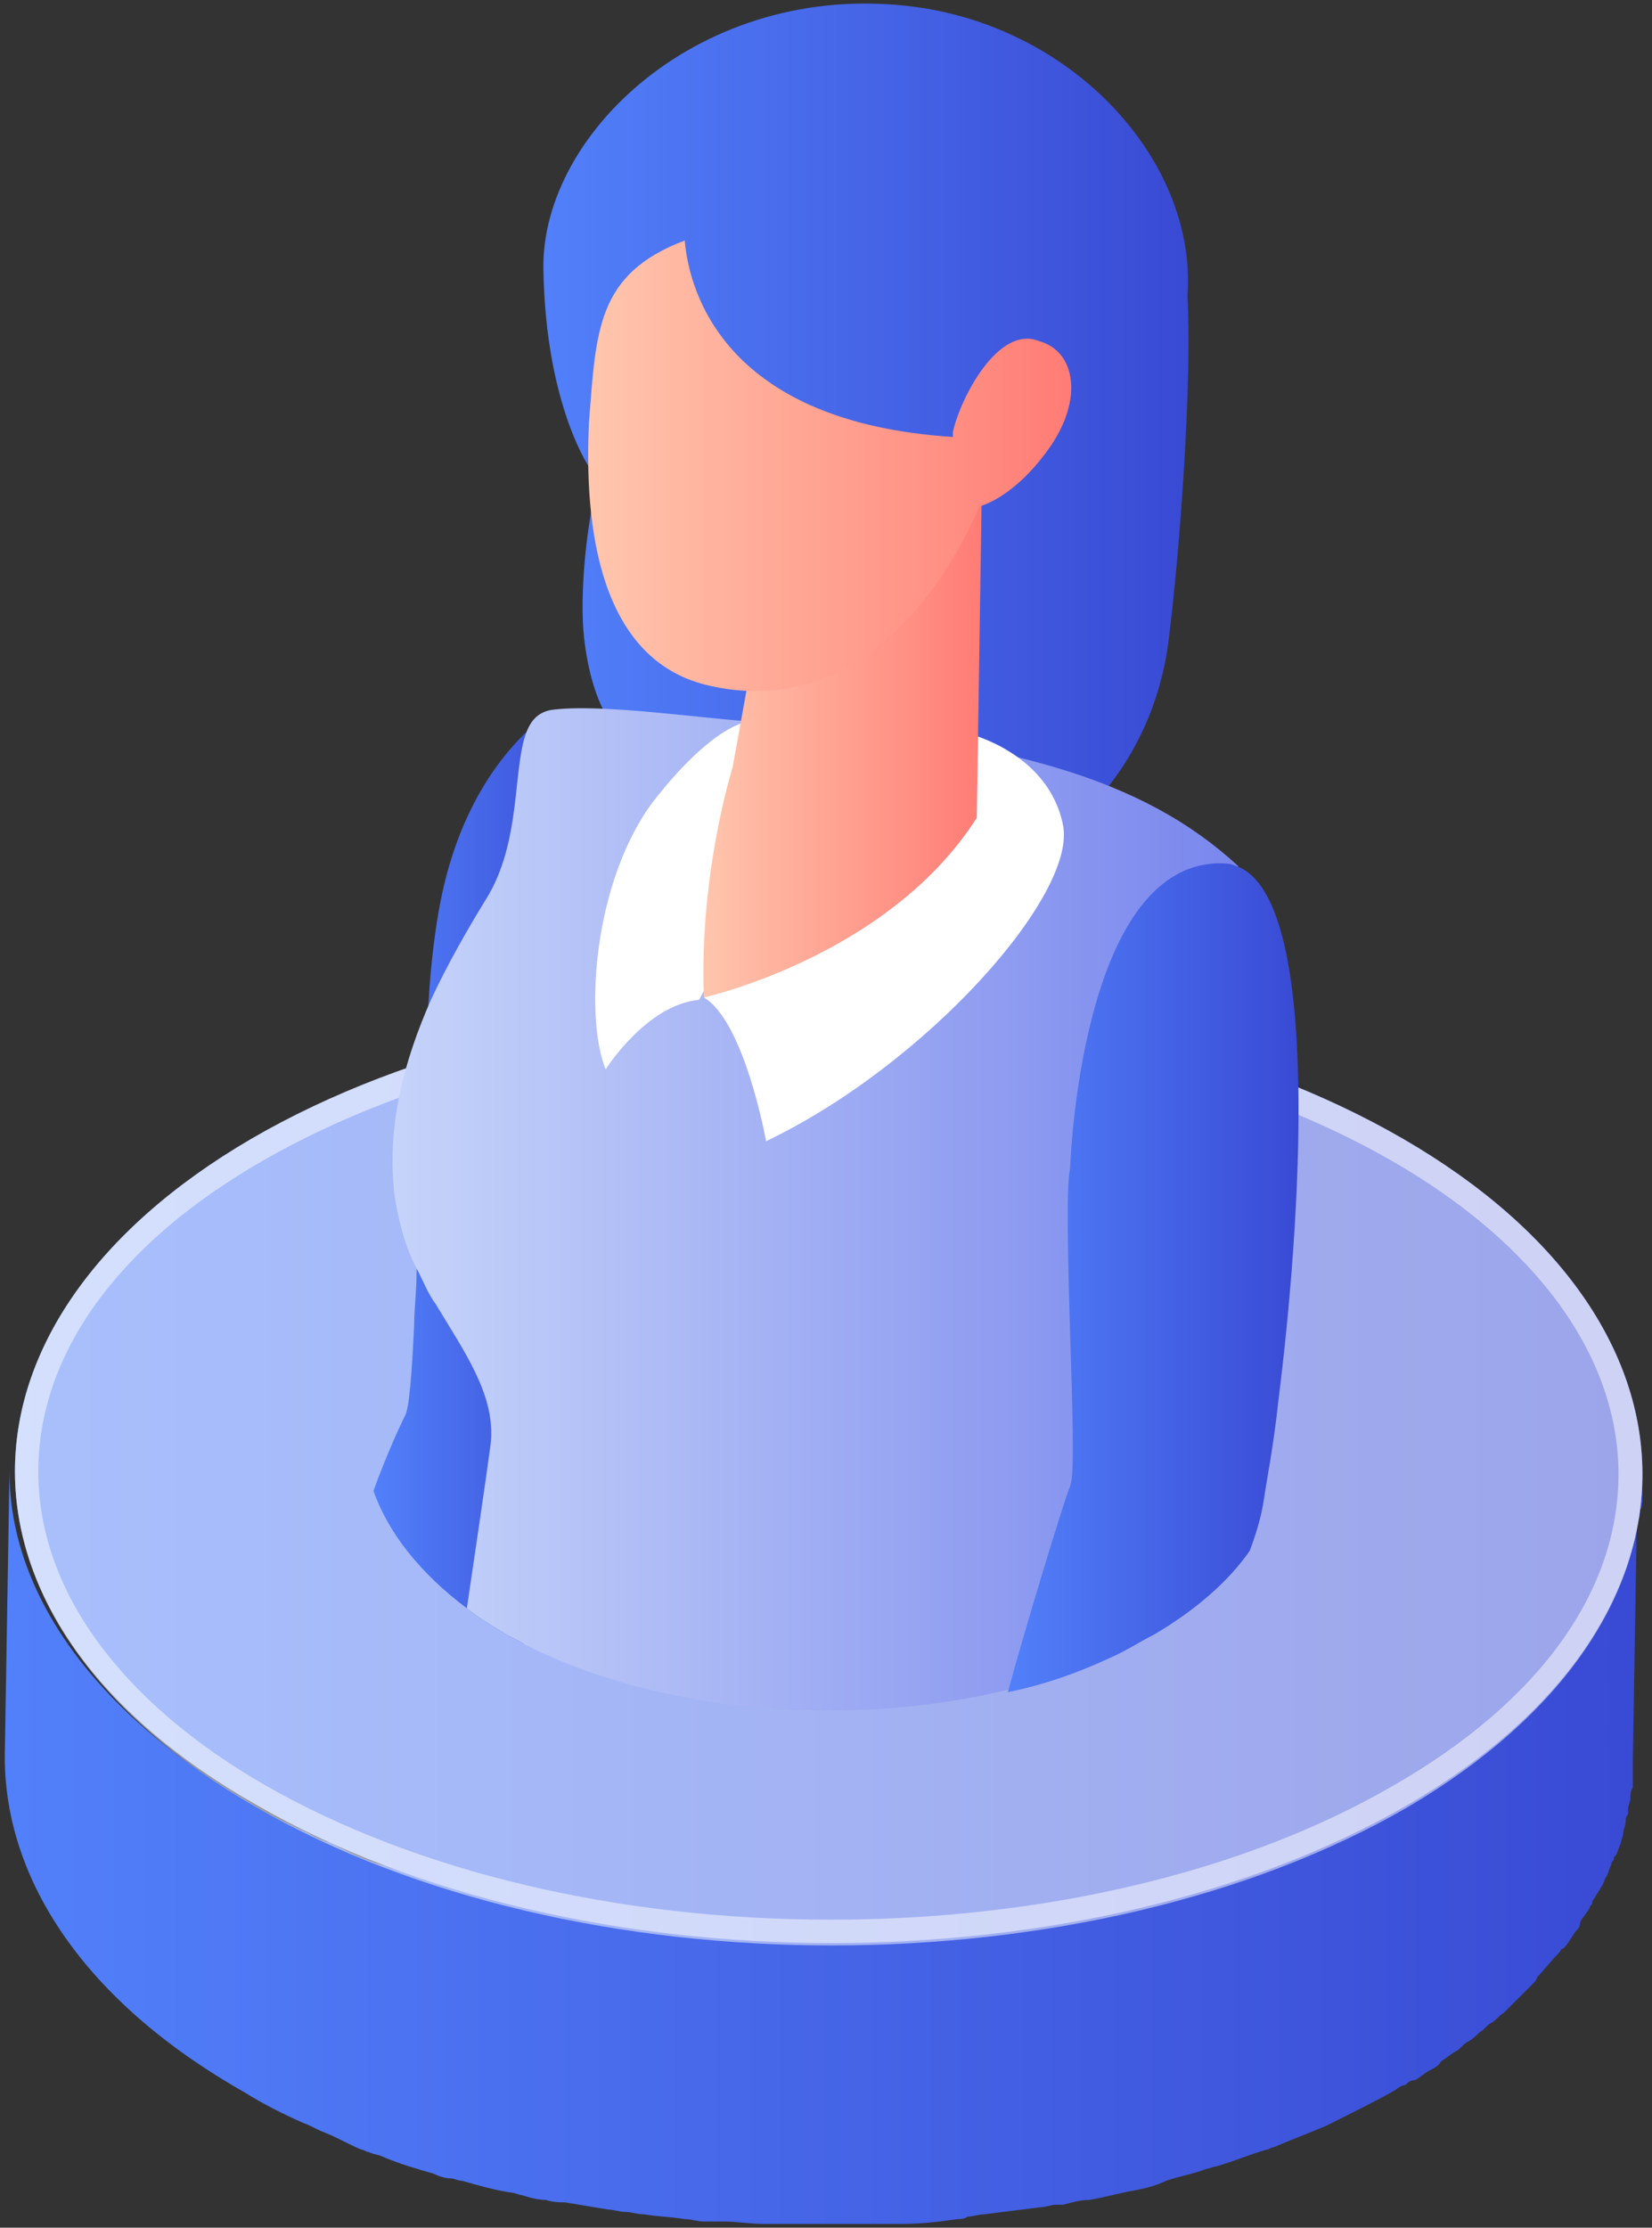 <?xml version="1.0" encoding="UTF-8"?> <svg xmlns="http://www.w3.org/2000/svg" width="69" height="93" viewBox="0 0 69 93" fill="none"><rect x="0" y="0" width="69" height="93" fill="#333333" stroke="none"/> <path d="M68.599 62.141C68.599 62.341 68.599 62.441 68.599 62.641C68.599 62.741 68.599 62.941 68.499 63.041C68.499 63.241 68.499 63.341 68.399 63.541C68.399 63.741 68.299 63.841 68.299 63.941C68.299 64.141 68.199 64.241 68.199 64.441C68.199 64.541 68.099 64.741 68.099 64.841C67.999 65.041 67.999 65.141 67.899 65.341C67.799 65.441 67.799 65.641 67.699 65.741C67.599 65.941 67.599 66.041 67.499 66.241C67.399 66.341 67.399 66.541 67.299 66.641C67.199 66.841 67.099 66.941 66.999 67.141C66.899 67.241 66.799 67.441 66.799 67.541C66.699 67.741 66.599 67.941 66.399 68.141C66.299 68.241 66.199 68.341 66.199 68.541C65.999 68.741 65.899 68.941 65.699 69.241C65.599 69.341 65.599 69.441 65.499 69.541C65.199 69.841 64.899 70.241 64.599 70.541C64.499 70.641 64.399 70.741 64.399 70.841C64.199 71.141 63.899 71.341 63.599 71.641C63.499 71.741 63.399 71.841 63.199 71.941C62.999 72.041 62.899 72.241 62.699 72.341C62.499 72.441 62.399 72.641 62.199 72.741C61.999 72.841 61.799 73.041 61.699 73.141C61.499 73.241 61.399 73.441 61.199 73.541C60.999 73.641 60.799 73.841 60.599 73.941C60.399 74.041 60.199 74.141 60.099 74.341C59.899 74.441 59.699 74.641 59.499 74.741C59.199 74.941 58.999 75.041 58.699 75.241C57.999 75.641 57.199 76.041 56.399 76.441C56.199 76.541 55.999 76.641 55.799 76.741C55.099 77.041 54.399 77.341 53.599 77.641C53.499 77.641 53.399 77.741 53.299 77.741C52.499 78.041 51.699 78.341 50.899 78.541C50.299 78.741 49.699 78.841 49.199 79.041C48.799 79.141 48.299 79.341 47.899 79.441C47.299 79.541 46.699 79.741 45.999 79.841C45.499 79.941 45.099 80.041 44.599 80.141C44.399 80.141 44.199 80.241 43.999 80.241C43.199 80.341 42.399 80.441 41.599 80.541C41.399 80.541 41.099 80.641 40.899 80.641C39.999 80.741 39.099 80.841 38.099 80.841C37.899 80.841 37.799 80.841 37.599 80.841C36.999 80.841 36.399 80.841 35.699 80.941C35.099 80.941 34.499 80.941 33.799 80.941C33.299 80.941 32.799 80.941 32.199 80.941C31.599 80.941 31.099 80.841 30.499 80.841C29.999 80.841 29.499 80.741 28.899 80.741C28.299 80.641 27.799 80.641 27.199 80.541C26.699 80.441 26.199 80.441 25.699 80.341C25.099 80.241 24.499 80.141 23.899 80.041C23.299 79.941 22.599 79.841 21.999 79.641C21.899 79.641 21.699 79.541 21.599 79.541C20.699 79.341 19.899 79.141 18.999 78.841C18.799 78.741 18.499 78.741 18.299 78.641C17.599 78.441 16.899 78.141 16.199 77.941C15.999 77.841 15.799 77.841 15.599 77.741C14.999 77.541 14.399 77.241 13.799 76.941C13.499 76.841 13.199 76.741 12.899 76.541C11.999 76.141 11.199 75.741 10.399 75.241C3.699 71.341 0.299 66.241 0.399 61.241L0.199 73.341C0.199 78.441 3.499 83.541 10.199 87.341C10.999 87.841 11.799 88.241 12.699 88.641C12.999 88.741 13.299 88.941 13.599 89.041C14.099 89.241 14.599 89.541 15.099 89.741C15.199 89.741 15.299 89.841 15.399 89.841C15.599 89.941 15.799 89.941 15.999 90.041C16.699 90.341 17.399 90.541 18.099 90.741C18.299 90.841 18.599 90.941 18.799 90.941C18.999 90.941 19.099 91.041 19.299 91.041C19.999 91.241 20.699 91.441 21.399 91.541C21.499 91.541 21.699 91.641 21.799 91.641C22.099 91.741 22.499 91.841 22.799 91.841C23.099 91.941 23.399 91.941 23.599 91.941C24.199 92.041 24.799 92.141 25.399 92.241C25.599 92.241 25.899 92.341 26.099 92.341C26.399 92.341 26.599 92.441 26.899 92.441C27.499 92.541 27.999 92.541 28.599 92.641C28.899 92.641 29.099 92.741 29.399 92.741C29.699 92.741 29.899 92.741 30.199 92.741C30.799 92.741 31.299 92.841 31.899 92.841C32.199 92.841 32.499 92.841 32.799 92.841C32.999 92.841 33.299 92.841 33.499 92.841C34.099 92.841 34.699 92.841 35.399 92.841C35.699 92.841 35.999 92.841 36.299 92.841C36.599 92.841 36.899 92.841 37.199 92.841C37.399 92.841 37.499 92.841 37.699 92.841C38.499 92.841 39.299 92.741 39.999 92.641C40.099 92.641 40.299 92.641 40.399 92.541C40.599 92.541 40.899 92.441 41.099 92.441C41.899 92.341 42.699 92.241 43.499 92.141C43.699 92.141 43.899 92.041 44.099 92.041C44.199 92.041 44.299 92.041 44.399 92.041C44.799 91.941 45.099 91.841 45.499 91.841C46.099 91.741 46.799 91.541 47.399 91.441C47.899 91.341 48.299 91.241 48.699 91.041C49.299 90.841 49.899 90.741 50.399 90.541C50.499 90.541 50.699 90.441 50.799 90.441C51.499 90.241 52.199 89.941 52.899 89.741C52.999 89.741 53.099 89.641 53.199 89.641C53.899 89.341 54.699 89.041 55.399 88.741C55.599 88.641 55.799 88.541 55.999 88.441C56.799 88.041 57.599 87.641 58.299 87.241C58.399 87.141 58.599 87.041 58.699 87.041C58.799 86.941 58.899 86.841 59.099 86.841C59.299 86.741 59.499 86.541 59.699 86.441C59.899 86.341 60.099 86.241 60.199 86.041C60.399 85.941 60.599 85.741 60.799 85.641C60.999 85.541 61.099 85.341 61.299 85.241C61.499 85.141 61.699 84.941 61.799 84.841C61.999 84.741 62.099 84.541 62.299 84.441C62.499 84.341 62.599 84.141 62.799 84.041C62.899 83.941 62.899 83.941 62.999 83.841C63.099 83.741 63.099 83.741 63.199 83.641C63.499 83.341 63.699 83.141 63.999 82.841C64.099 82.741 64.199 82.641 64.199 82.541C64.499 82.241 64.799 81.841 65.099 81.541C65.199 81.441 65.199 81.341 65.299 81.341C65.499 81.141 65.599 80.941 65.799 80.641C65.899 80.541 65.999 80.441 65.999 80.241C66.099 80.041 66.299 79.841 66.399 79.641C66.399 79.541 66.499 79.541 66.499 79.441C66.499 79.341 66.599 79.241 66.599 79.241C66.699 79.041 66.799 78.941 66.899 78.741C66.999 78.641 66.999 78.441 67.099 78.341C67.199 78.141 67.199 78.041 67.299 77.841C67.299 77.741 67.399 77.641 67.399 77.641C67.399 77.541 67.399 77.541 67.499 77.441C67.599 77.241 67.599 77.141 67.699 76.941C67.699 76.841 67.799 76.641 67.799 76.541C67.799 76.341 67.899 76.241 67.899 76.041C67.899 75.941 67.899 75.841 67.999 75.741C67.999 75.641 67.999 75.641 67.999 75.541C67.999 75.341 68.099 75.241 68.099 75.041C68.099 74.941 68.099 74.741 68.199 74.641C68.199 74.441 68.199 74.341 68.199 74.141C68.199 74.041 68.199 73.941 68.199 73.841C68.199 73.741 68.199 73.641 68.199 73.541L68.399 61.441C68.599 61.741 68.599 61.941 68.599 62.141Z" fill="url(#paint0_linear_973_39)"></path> <path d="M58.6 47.541C45.3 39.841 23.8 39.841 10.5 47.541C-2.7 55.241 -2.7 67.741 10.7 75.341C24 83.041 45.5 83.041 58.8 75.341C71.9 67.741 71.9 55.241 58.6 47.541Z" fill="url(#paint1_linear_973_39)"></path> <path opacity="0.5" d="M58.6 47.541C45.3 39.841 23.8 39.841 10.5 47.541C-2.7 55.241 -2.7 67.741 10.7 75.341C24 83.041 45.5 83.041 58.8 75.341C71.9 67.741 71.9 55.241 58.6 47.541Z" fill="white"></path> <path opacity="0.5" d="M58.6 47.541C45.3 39.841 23.7 39.841 10.5 47.541C-2.7 55.241 -2.7 67.741 10.7 75.441C24 83.141 45.5 83.141 58.8 75.441C71.9 67.741 71.9 55.241 58.6 47.541ZM58.2 74.541C52 78.141 43.6 80.141 34.7 80.141C25.8 80.141 17.4 78.141 11.1 74.541C5 71.041 1.6 66.341 1.6 61.441C1.6 56.541 4.9 51.941 11 48.441C17.3 44.841 25.6 42.841 34.5 42.841C43.4 42.841 51.8 44.841 58.1 48.441C64.2 51.941 67.6 56.641 67.6 61.541C67.6 66.441 64.3 71.041 58.2 74.541Z" fill="white"></path> <path d="M48.796 26.841C48.096 32.041 44.596 34.741 43.996 34.841C43.296 34.941 31.196 33.241 26.896 31.341C26.896 31.341 24.896 30.941 24.396 26.641C24.196 24.841 24.496 21.741 24.996 20.041C24.896 19.941 24.796 19.741 24.696 19.641C24.696 19.641 22.796 17.041 22.696 11.241C22.596 5.441 29.596 -1.059 38.596 0.341C45.296 1.441 49.996 7.041 49.596 12.341C49.796 15.841 49.296 22.941 48.796 26.841Z" fill="url(#paint2_linear_973_39)"></path> <path d="M24.898 60.041C24.998 60.441 23.098 65.941 21.898 68.641C21.598 68.441 21.298 68.341 20.998 68.141C20.498 67.841 19.998 67.541 19.498 67.141C17.498 65.641 16.198 63.941 15.598 62.241C16.098 60.841 16.698 59.541 16.898 59.141C17.098 58.841 17.198 57.341 17.298 55.341C17.298 54.641 17.398 53.941 17.398 53.141C17.498 49.641 17.698 45.241 17.898 41.841C17.998 40.141 18.198 38.641 18.398 37.641C19.198 33.541 21.098 31.441 21.898 30.641C22.198 30.341 22.398 30.241 22.398 30.241C22.398 30.241 23.598 38.341 23.898 39.541C24.198 40.741 23.898 44.241 24.098 44.841C24.298 45.341 24.398 48.341 24.498 50.841C24.498 51.541 24.598 52.141 24.598 52.741C24.798 55.041 24.798 59.541 24.898 60.041Z" fill="url(#paint3_linear_973_39)"></path> <path d="M48.599 52.841C47.499 56.341 46.499 59.541 46.299 61.241C46.099 63.141 46.199 66.241 46.299 69.141C44.999 69.741 43.599 70.241 42.099 70.541C35.499 72.141 27.599 71.541 21.899 68.641C21.599 68.441 21.299 68.341 20.999 68.141C20.499 67.841 19.999 67.541 19.499 67.141C19.899 64.441 20.299 61.741 20.499 60.241C20.699 58.241 19.399 56.441 18.199 54.441C17.899 54.041 17.699 53.541 17.499 53.141C16.999 52.241 16.699 51.241 16.499 50.041C16.099 47.041 16.899 44.241 17.999 41.741C18.699 40.241 19.499 38.841 20.299 37.541C21.799 35.141 21.399 32.041 21.999 30.541C22.199 30.041 22.499 29.741 22.999 29.641C25.099 29.341 29.599 30.041 31.699 30.141C42.099 30.841 47.799 32.541 51.699 36.141C51.799 36.241 51.499 36.741 51.599 36.941C52.699 39.741 50.499 46.841 48.599 52.841Z" fill="url(#paint4_linear_973_39)"></path> <path d="M40.498 30.641C40.498 30.641 43.798 31.441 44.398 34.441C44.998 37.341 38.698 44.441 31.998 47.641C31.998 47.641 31.098 42.641 29.398 41.641C29.398 41.641 32.198 39.541 34.498 37.541C36.798 35.641 40.498 30.641 40.498 30.641Z" fill="white"></path> <path d="M31.198 30.141C31.198 30.141 29.798 30.241 27.298 33.441C24.798 36.741 24.398 42.441 25.298 44.641C25.298 44.641 26.998 41.941 29.198 41.741L32.598 35.341C32.598 35.341 32.898 32.641 32.798 32.441C32.798 32.041 31.198 30.141 31.198 30.141Z" fill="white"></path> <path d="M40.998 21.041L40.798 34.141C37.099 39.941 29.398 41.641 29.398 41.641C29.198 36.441 30.598 32.041 30.598 32.041L32.098 23.741L40.998 21.041Z" fill="url(#paint5_linear_973_39)"></path> <path d="M53.398 58.441C53.198 60.341 52.898 61.841 52.798 62.541C52.698 63.241 52.498 63.941 52.198 64.741C51.298 66.041 49.898 67.241 48.198 68.241C47.598 68.541 46.998 68.941 46.298 69.241C44.998 69.841 43.598 70.341 42.098 70.641C42.598 68.741 44.398 62.741 44.698 62.041C44.998 61.341 44.598 55.141 44.598 50.841C44.598 50.041 44.598 49.341 44.698 48.741C44.698 48.741 45.098 36.141 50.898 36.041C51.098 36.041 51.398 36.041 51.598 36.141C55.298 37.341 54.298 51.341 53.398 58.441Z" fill="url(#paint6_linear_973_39)"></path> <path d="M43.799 18.741C42.299 20.841 40.899 21.141 40.899 21.141C40.899 21.141 37.399 30.341 29.699 28.641C24.999 27.641 24.399 21.941 24.599 17.641C24.899 13.841 24.899 11.441 28.599 10.041C28.799 12.341 30.399 17.641 39.799 18.241C39.799 18.241 39.799 18.141 39.799 18.041C40.099 16.641 41.699 13.541 43.399 14.241C44.899 14.641 45.299 16.641 43.799 18.741Z" fill="url(#paint7_linear_973_39)"></path> <defs> <linearGradient id="paint0_linear_973_39" x1="0.36" y1="77.326" x2="68.588" y2="77.326" gradientUnits="userSpaceOnUse"> <stop stop-color="#5280FA"></stop> <stop offset="1" stop-color="#394AD4"></stop> </linearGradient> <linearGradient id="paint1_linear_973_39" x1="0.592" y1="61.486" x2="68.589" y2="61.486" gradientUnits="userSpaceOnUse"> <stop stop-color="#5280FA"></stop> <stop offset="1" stop-color="#394AD4"></stop> </linearGradient> <linearGradient id="paint2_linear_973_39" x1="22.719" y1="17.447" x2="49.666" y2="17.447" gradientUnits="userSpaceOnUse"> <stop stop-color="#5280FA"></stop> <stop offset="1" stop-color="#394AD4"></stop> </linearGradient> <linearGradient id="paint3_linear_973_39" x1="15.639" y1="49.43" x2="24.882" y2="49.43" gradientUnits="userSpaceOnUse"> <stop stop-color="#5280FA"></stop> <stop offset="1" stop-color="#394AD4"></stop> </linearGradient> <linearGradient id="paint4_linear_973_39" x1="16.312" y1="50.516" x2="51.836" y2="50.516" gradientUnits="userSpaceOnUse"> <stop stop-color="#C6D4FA"></stop> <stop offset="1" stop-color="#7986ED"></stop> </linearGradient> <linearGradient id="paint5_linear_973_39" x1="29.293" y1="31.364" x2="40.962" y2="31.364" gradientUnits="userSpaceOnUse"> <stop stop-color="#FFC6AD"></stop> <stop offset="1" stop-color="#FF7C75"></stop> </linearGradient> <linearGradient id="paint6_linear_973_39" x1="42.089" y1="53.249" x2="54.243" y2="53.249" gradientUnits="userSpaceOnUse"> <stop stop-color="#5280FA"></stop> <stop offset="1" stop-color="#394AD4"></stop> </linearGradient> <linearGradient id="paint7_linear_973_39" x1="24.601" y1="19.351" x2="44.73" y2="19.351" gradientUnits="userSpaceOnUse"> <stop stop-color="#FFC6AD"></stop> <stop offset="1" stop-color="#FF7C75"></stop> </linearGradient> </defs> </svg> 